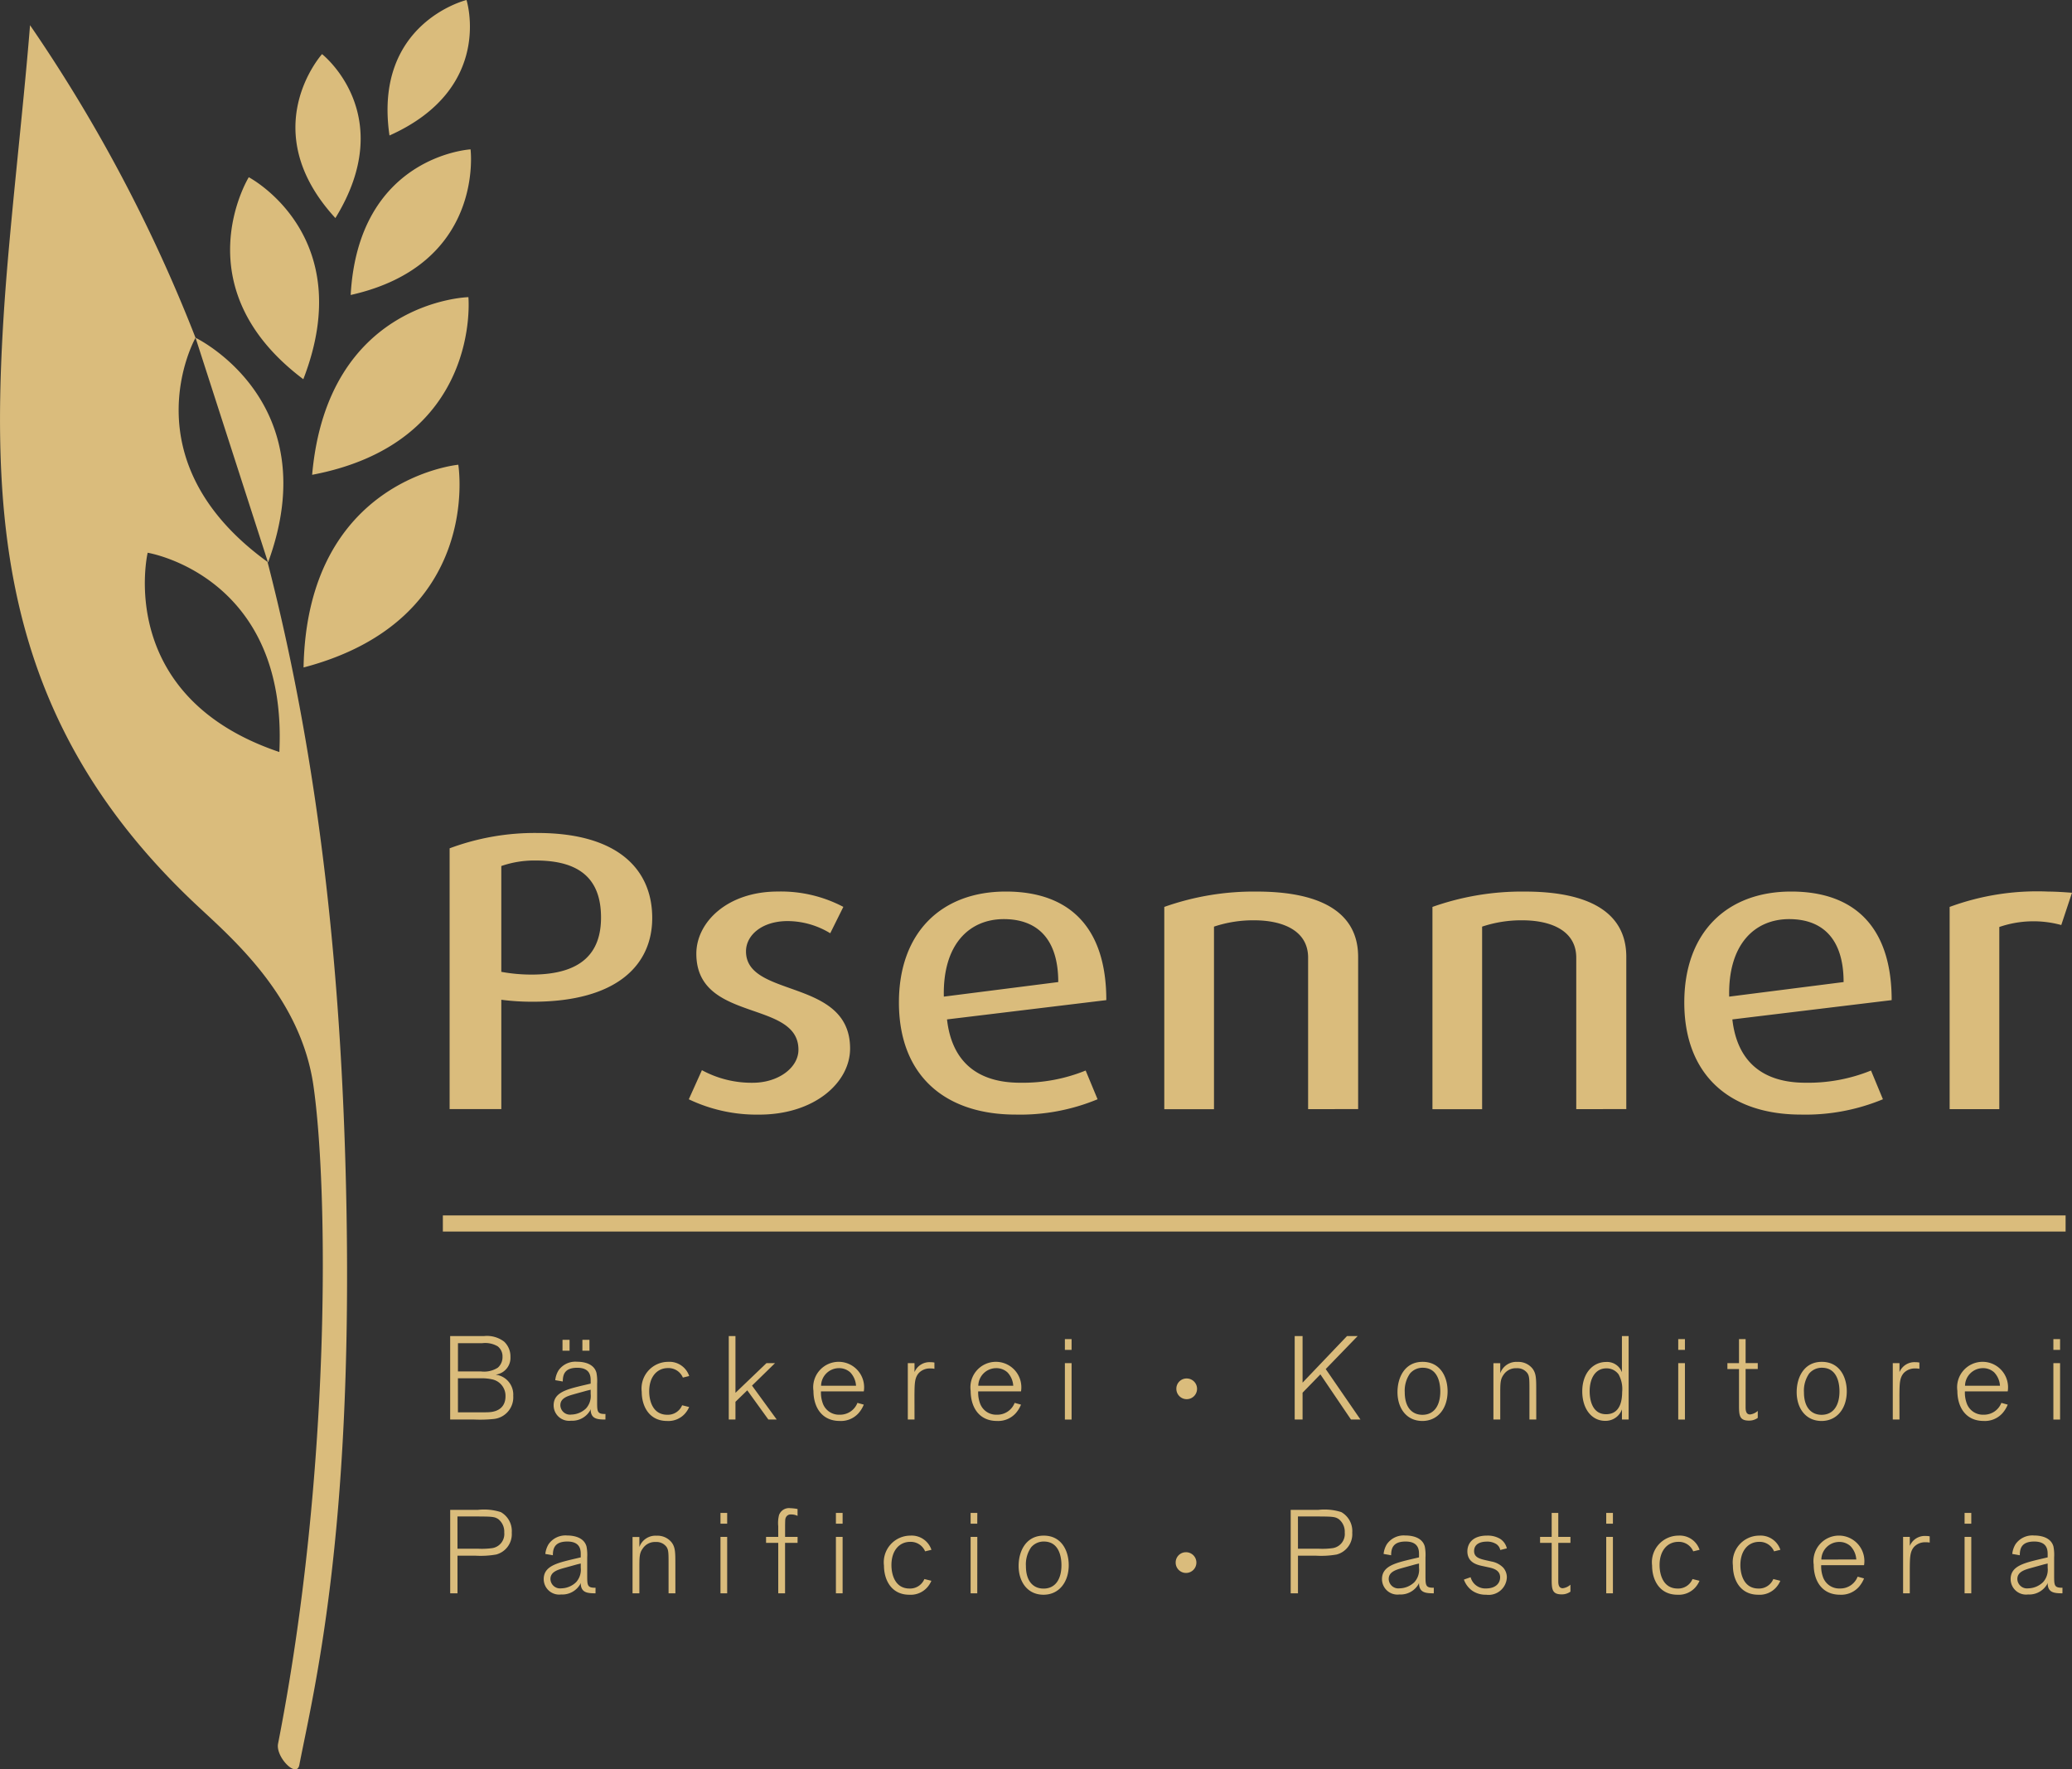 <svg xmlns:xlink="http://www.w3.org/1999/xlink" xmlns="http://www.w3.org/2000/svg" width="196.395" height="167.675" viewBox="0 0 196.395 167.675">
  <rect x="0" y="0" width="196.395" height="167.675" fill="#333333" stroke="none"/>
  <defs/>
  <defs>
    <linearGradient id="a" x1="12.94" y1="3.43" x2="109.282" y2="34.151" gradientUnits="objectBoundingBox">
      <stop offset="0" stop-color="#dabc7c"/>
      <stop offset="1" stop-color="#fff"/>
    </linearGradient>
    <style>
      .a{fill:url(#a)}.c{fill:#655649}
    </style>
  </defs>
  <path class="a" d="M25.407 53.308c5.613-15.309-6.872-21.3-6.872-21.3M28.773 63.254C45.86 58.766 43.44 44.041 43.44 44.041s-14.33 1.344-14.667 19.213zM29.586 44.996c16.1-3.051 14.812-16.836 14.812-16.836s-13.348.318-14.812 16.836zM33.239 27.955c12.749-2.855 11.362-13.8 11.362-13.8s-10.628.601-11.362 13.8zM28.75 35.938c-11.58-8.715-5.17-19.143-5.17-19.143s10.465 5.471 5.17 19.143zM31.79 20.666c-7.71-8.387-1.264-15.538-1.264-15.538s7.311 5.721 1.264 15.538zM36.918 12.84C35.355 2.159 44.218 0 44.218 0s2.667 8.379-7.3 12.84zM32.841 114.584c-.369-20.626-2.306-41.281-7.484-61.335-13.291-9.629-6.893-21.117-6.824-21.24A146 146 0 002.847 2.388l-.013.165.013-.165C2.176 10.824.875 21.517.347 29.9c-1.3 20.653.31 39.133 18.476 56.049 3.437 3.2 9.694 8.669 10.886 16.935 1.411 9.785 1.692 36.661-3.353 62.361-.245 1.254 1.763 3.314 2.016 2.015 1.352-6.961 5.026-21.532 4.469-52.676zm-6.364-43.318c-15.677-5.28-12.48-18.884-12.48-18.884S27.3 54.548 26.478 71.266zM45.875 126.615a2.687 2.687 0 011.908.527 1.919 1.919 0 01.6 1.445 1.6 1.6 0 01-1.316 1.669.134.134 0 01-.066.011.19.19 0 00.088.024 1.9 1.9 0 011.558 1.993 2.061 2.061 0 01-1.81 2.184 12.508 12.508 0 01-1.876.057h-2.292v-7.91zm-2.468 3.35h2.171a2.416 2.416 0 001.613-.358 1.326 1.326 0 00.439-1.031 1.2 1.2 0 00-.451-.986 2.329 2.329 0 00-1.47-.3h-2.3zm0 3.877h1.963c.516 0 .758 0 .944-.011.987-.044 1.6-.549 1.6-1.513a1.591 1.591 0 00-1.218-1.59 4.572 4.572 0 00-1.152-.112h-2.139zM57.386 134.525c-.79 0-1.349-.067-1.4-.885v-.1a.78.78 0 00-.043.111 1.962 1.962 0 01-1.82.986 1.465 1.465 0 01-1.646-1.456c0-1.232 1.24-1.523 2.884-1.915l.625-.146v-.268c0-.382 0-1.233-1.272-1.233s-1.36.74-1.372 1.3l-.713-.124a2.228 2.228 0 01.306-.919 1.945 1.945 0 011.756-.829c.636 0 1.6.169 1.843 1.042a4.211 4.211 0 01.065 1.031v1.725c0 .942.011 1.165.79 1.154zm-1.4-2.824l-.329.078c-.723.2-1.019.279-1.294.359-.592.168-1.25.37-1.25 1.031a.916.916 0 001.042.885 2.075 2.075 0 001.393-.583 1.762 1.762 0 00.438-1.378zm-2-3.7h-.669v-1.03h.669zm1.886 0h-.67v-1.03h.668zM65.32 133.338a2.271 2.271 0 01-.406.638 2.1 2.1 0 01-1.688.684c-1.689 0-2.4-1.39-2.4-2.768a2.527 2.527 0 012.5-2.835 1.976 1.976 0 012 1.345l-.6.146a1.479 1.479 0 00-1.415-.9c-1.009 0-1.777.8-1.777 2.207 0 .83.3 2.218 1.722 2.218a1.465 1.465 0 001.4-.9zM73.621 134.525h-.791l-2-2.768-1.119 1.087v1.681h-.635v-7.91h.635v5.379l2.939-2.813h.812l-2.182 2.129zM81.874 133.113a2.828 2.828 0 01-.494.806 2.233 2.233 0 01-1.788.74c-1.732 0-2.489-1.357-2.489-2.846a2.414 2.414 0 114.772.044h-4.059a2.956 2.956 0 00.164 1.11 1.626 1.626 0 001.613 1.1 1.759 1.759 0 001.679-1.121zm-.735-1.792a2.015 2.015 0 00-.549-1.266 1.561 1.561 0 00-1.086-.4 1.7 1.7 0 00-1.678 1.67zM86.682 134.525h-.635v-5.345h.635v.853a1.535 1.535 0 011.524-.942 1.8 1.8 0 01.363.034v.593a1.691 1.691 0 00-.4-.033 1.43 1.43 0 00-1.075.426c-.405.459-.405 1.008-.417 2.106zM96.776 133.113a2.827 2.827 0 01-.494.806 2.233 2.233 0 01-1.788.74c-1.733 0-2.489-1.357-2.489-2.846a2.414 2.414 0 114.772.044h-4.059a2.941 2.941 0 00.165 1.11 1.625 1.625 0 001.612 1.1 1.758 1.758 0 001.679-1.121zm-.735-1.792a2.016 2.016 0 00-.549-1.266 1.561 1.561 0 00-1.086-.4 1.7 1.7 0 00-1.678 1.67zM101.571 127.926h-.635v-1.023h.635zm0 6.6h-.635v-5.345h.635zM112.464 130.634a.981.981 0 11-.963.981.968.968 0 01.963-.981zM128.953 134.525h-.9l-2.9-4.28-1.688 1.737v2.543h-.747v-7.91h.747v4.414l4.212-4.414h1.009l-3.027 3.126zM134.819 134.66c-1.525 0-2.358-1.232-2.358-2.734 0-1.389.69-2.869 2.379-2.869 1.657 0 2.359 1.389 2.37 2.768.01 1.624-.912 2.835-2.391 2.835zm.032-5.043a1.559 1.559 0 00-1.207.55 2.826 2.826 0 00-.494 1.77c0 1.524.769 2.14 1.669 2.14 1.151 0 1.688-.929 1.7-2.173-.001-.304.022-2.287-1.668-2.287zM145.615 134.524h-.647v-2.768c0-1.041 0-1.344-.2-1.634a1.181 1.181 0 00-1.02-.46 1.389 1.389 0 00-1.218.6c-.329.45-.329.8-.329 1.917v2.341h-.647v-5.334h.647v.953a1.618 1.618 0 011.635-1.076 1.718 1.718 0 011.426.638c.339.46.35.9.35 2.05zM154.372 134.525h-.636v-.964a1.641 1.641 0 01-1.6 1.087c-1.229 0-2.161-1.087-2.161-2.8s1.009-2.778 2.259-2.778a1.5 1.5 0 011.5.975v-3.428h.636zm-.954-4.28a1.4 1.4 0 00-1.163-.571c-1.03 0-1.579.941-1.579 2.173 0 .807.241 2.174 1.557 2.174 1.5 0 1.514-1.624 1.524-2.117a2.863 2.863 0 00-.339-1.659zM159.707 127.926h-.635v-1.023h.635zm0 6.6h-.635v-5.345h.635zM165.458 133.393c0 .505.175.651.428.651a1.332 1.332 0 00.724-.336v.661a1.39 1.39 0 01-.834.258c-.944 0-.944-.538-.944-1.557v-3.328h-1.1v-.561h1.1v-2.278h.626v2.274h1.152v.561h-1.152zM172.656 134.66c-1.524 0-2.358-1.232-2.358-2.734 0-1.389.691-2.869 2.38-2.869 1.656 0 2.358 1.389 2.369 2.768.011 1.624-.91 2.835-2.391 2.835zm.032-5.043a1.559 1.559 0 00-1.207.55 2.831 2.831 0 00-.493 1.77c0 1.524.768 2.14 1.667 2.14 1.151 0 1.689-.929 1.7-2.173.001-.304.024-2.287-1.666-2.287zM180.043 134.525h-.635v-5.345h.635v.853a1.537 1.537 0 011.525-.942 1.793 1.793 0 01.362.034v.593a1.7 1.7 0 00-.4-.033 1.432 1.432 0 00-1.075.426c-.405.459-.405 1.008-.417 2.106zM190.302 133.113a2.821 2.821 0 01-.493.806 2.237 2.237 0 01-1.788.74c-1.733 0-2.491-1.357-2.491-2.846a2.414 2.414 0 114.772.044h-4.058a2.935 2.935 0 00.164 1.11 1.626 1.626 0 001.613 1.1 1.758 1.758 0 001.678-1.121zm-.734-1.792a2.016 2.016 0 00-.55-1.266 1.558 1.558 0 00-1.085-.4 1.7 1.7 0 00-1.678 1.67zM195.265 127.926h-.635v-1.023h.635zm0 6.6h-.635v-5.345h.635z"/>
  <g>
    <path class="a" d="M43.363 150.993h-.691v-7.91h2.644a5.27 5.27 0 012.149.212 2.059 2.059 0 011.042 1.95 1.994 1.994 0 01-1.48 2.072 8.529 8.529 0 01-1.942.112h-1.722zm0-4.224h2.007a7.25 7.25 0 001.283-.057 1.352 1.352 0 001.142-1.478 1.511 1.511 0 00-.559-1.266c-.363-.246-.615-.246-2-.258H43.36zM56.446 150.993c-.79 0-1.349-.068-1.4-.886v-.1a.734.734 0 00-.043.111 1.965 1.965 0 01-1.82.986 1.465 1.465 0 01-1.646-1.456c0-1.232 1.24-1.524 2.884-1.915l.625-.146v-.269c0-.381 0-1.232-1.272-1.232s-1.36.739-1.372 1.3l-.713-.124a2.23 2.23 0 01.306-.919 1.945 1.945 0 011.755-.829c.637 0 1.6.168 1.843 1.043a4.132 4.132 0 01.066 1.03v1.725c0 .941.011 1.165.79 1.154zm-1.4-2.824l-.329.078-1.294.358c-.592.168-1.25.37-1.25 1.031a.916.916 0 001.042.886 2.071 2.071 0 001.392-.584 1.757 1.757 0 00.439-1.378zM64.017 150.993h-.647v-2.768c0-1.043 0-1.345-.2-1.636a1.183 1.183 0 00-1.02-.459 1.385 1.385 0 00-1.218.605c-.329.447-.329.794-.329 1.915v2.342h-.647v-5.333h.647v.952a1.617 1.617 0 011.635-1.076 1.715 1.715 0 011.426.638c.339.459.35.9.35 2.05zM68.925 144.393h-.635v-1.019h.635zm0 6.6h-.635v-5.345h.635zM75.597 146.21h-1.185v4.784h-.646v-4.784h-1.154v-.561h1.153v-1.019a3.049 3.049 0 01.076-1.054 1.007 1.007 0 011.085-.649 4.018 4.018 0 01.67.078v.65a1.351 1.351 0 00-.615-.134.493.493 0 00-.5.3c-.056.134-.056.178-.066.75v1.076H75.6zM79.867 144.393h-.635v-1.019h.635zm0 6.6h-.635v-5.345h.635zM88.282 149.806a2.293 2.293 0 01-.406.638 2.094 2.094 0 01-1.689.684c-1.688 0-2.4-1.389-2.4-2.767a2.527 2.527 0 012.5-2.835 1.975 1.975 0 012 1.345l-.6.145a1.479 1.479 0 00-1.415-.9c-1.009 0-1.777.8-1.777 2.207 0 .828.3 2.218 1.722 2.218a1.464 1.464 0 001.4-.9zM92.63 144.393H92v-1.019h.635zm0 6.6H92v-5.345h.635zM98.909 151.128c-1.524 0-2.359-1.232-2.359-2.734 0-1.389.691-2.868 2.38-2.868 1.656 0 2.358 1.39 2.37 2.768.01 1.624-.911 2.834-2.391 2.834zm.033-5.042a1.557 1.557 0 00-1.207.549 2.83 2.83 0 00-.494 1.771c0 1.523.768 2.14 1.668 2.14 1.152 0 1.689-.929 1.7-2.173 0-.306.021-2.287-1.671-2.287zM112.398 147.1a.982.982 0 11-.962.983.97.97 0 01.962-.983zM123.029 150.993h-.691v-7.91h2.644a5.27 5.27 0 012.149.212 2.059 2.059 0 011.042 1.95 1.994 1.994 0 01-1.48 2.072 8.531 8.531 0 01-1.942.112h-1.722zm0-4.224h2.007a7.249 7.249 0 001.283-.057 1.352 1.352 0 001.142-1.478 1.511 1.511 0 00-.559-1.266c-.363-.246-.615-.246-2-.258h-1.876zM135.902 150.993c-.789 0-1.348-.068-1.4-.886v-.1a.731.731 0 00-.043.111 1.966 1.966 0 01-1.821.986 1.464 1.464 0 01-1.645-1.456c0-1.232 1.24-1.524 2.884-1.915l.625-.146v-.269c0-.381 0-1.232-1.272-1.232s-1.361.739-1.372 1.3l-.713-.124a2.228 2.228 0 01.306-.919 1.944 1.944 0 011.755-.829c.636 0 1.6.168 1.843 1.043a4.132 4.132 0 01.066 1.03v1.725c0 .941.011 1.165.789 1.154zm-1.4-2.824l-.329.078c-.723.2-1.02.281-1.294.358-.592.168-1.25.37-1.25 1.031a.916.916 0 001.042.886 2.071 2.071 0 001.392-.584 1.761 1.761 0 00.439-1.378zM141.367 147.979a2.074 2.074 0 011.108.572 1.4 1.4 0 01.352.94 1.729 1.729 0 01-1.964 1.636 2.226 2.226 0 01-1.316-.381 2.186 2.186 0 01-.79-1.054l.636-.224a1.434 1.434 0 001.47 1.064c.9 0 1.327-.493 1.327-1.053 0-.7-.691-.863-1.119-.952-.2-.045-.417-.091-.625-.135-.483-.111-1.36-.336-1.36-1.378 0-.55.307-1.49 1.876-1.49a2.3 2.3 0 011.217.3 1.479 1.479 0 01.648.909l-.625.156a.859.859 0 00-.451-.605 1.6 1.6 0 00-.822-.19c-.394 0-1.206.1-1.206.9 0 .583.516.728 1.1.863zM147.702 149.861c0 .5.175.651.428.651a1.332 1.332 0 00.724-.336v.66a1.39 1.39 0 01-.834.258c-.944 0-.944-.537-.944-1.556v-3.328h-1.1v-.561h1.1v-2.274h.626v2.274h1.152v.561h-1.152zM152.881 144.393h-.635v-1.019h.635zm0 6.6h-.635v-5.345h.635zM161.088 149.806a2.266 2.266 0 01-.405.638 2.1 2.1 0 01-1.689.684c-1.689 0-2.4-1.389-2.4-2.767a2.526 2.526 0 012.5-2.835 1.972 1.972 0 012 1.345l-.6.145a1.479 1.479 0 00-1.415-.9c-1.008 0-1.776.8-1.776 2.207 0 .828.3 2.218 1.722 2.218a1.464 1.464 0 001.4-.9zM168.748 149.806a2.27 2.27 0 01-.406.638 2.092 2.092 0 01-1.688.684c-1.689 0-2.4-1.389-2.4-2.767a2.526 2.526 0 012.5-2.835 1.975 1.975 0 012 1.345l-.6.145a1.478 1.478 0 00-1.415-.9c-1.009 0-1.777.8-1.777 2.207 0 .828.3 2.218 1.722 2.218a1.465 1.465 0 001.4-.9zM176.684 149.582a2.843 2.843 0 01-.493.806 2.239 2.239 0 01-1.789.739c-1.732 0-2.489-1.356-2.489-2.845a2.414 2.414 0 114.772.044h-4.063a2.94 2.94 0 00.164 1.11 1.626 1.626 0 001.612 1.1 1.756 1.756 0 001.679-1.121zm-.735-1.793a2.007 2.007 0 00-.549-1.265 1.557 1.557 0 00-1.086-.4 1.7 1.7 0 00-1.677 1.669zM181.02 150.994h-.635v-5.345h.635v.852a1.539 1.539 0 011.525-.941 1.786 1.786 0 01.362.034v.594a1.634 1.634 0 00-.395-.034 1.434 1.434 0 00-1.075.426c-.406.46-.406 1.009-.418 2.106zM186.848 144.393h-.635v-1.019h.635zm0 6.6h-.635v-5.345h.635zM195.488 150.993c-.79 0-1.349-.068-1.4-.886v-.1a.628.628 0 00-.042.111 1.967 1.967 0 01-1.821.986 1.465 1.465 0 01-1.646-1.456c0-1.232 1.24-1.524 2.884-1.915l.625-.146v-.269c0-.381 0-1.232-1.271-1.232s-1.36.739-1.372 1.3l-.712-.124a2.227 2.227 0 01.305-.919 1.945 1.945 0 011.756-.829c.636 0 1.6.168 1.843 1.043a4.2 4.2 0 01.065 1.03v1.725c0 .941.011 1.165.79 1.154zm-1.4-2.824l-.329.078-1.294.358c-.592.168-1.25.37-1.25 1.031a.916.916 0 001.042.886 2.071 2.071 0 001.393-.584 1.76 1.76 0 00.438-1.378z"/>
  </g>
  <path class="a" d="M41.977 115.184h153.812v1.527H41.977zM2.847 2.224l-.013.165.013-.165z"/>
  <g>
    <path class="a" d="M50.492 94.931a22.709 22.709 0 01-2.975-.186v10.363h-4.9V80.393a23.092 23.092 0 018.322-1.454c7.682 0 10.882 3.5 10.882 8.051.004 4.399-3.271 7.941-11.329 7.941zm.3-13.383a9.588 9.588 0 00-3.276.522v10.028a15.9 15.9 0 002.863.261c4.82 0 6.589-2.124 6.589-5.406 0-3.505-1.846-5.405-6.175-5.405zM71.953 105.629a14.937 14.937 0 01-6.665-1.453l1.243-2.759a9.852 9.852 0 004.82 1.193c2.41 0 4.33-1.417 4.33-3.131 0-4.772-9.678-2.535-9.678-9.1 0-2.981 2.938-5.891 7.721-5.891a12.7 12.7 0 016.212 1.454l-1.242 2.5a7.829 7.829 0 00-4.03-1.155c-2.447 0-3.954 1.342-3.954 2.871 0 4.473 9.866 2.5 9.866 9.207 0 3.208-3.351 6.264-8.623 6.264zM89.763 96.607c.452 3.99 2.862 6 6.929 6a15.845 15.845 0 006.212-1.156l1.13 2.722a19.139 19.139 0 01-7.757 1.453c-6.741 0-11.072-3.727-11.072-10.623 0-6.636 4.03-10.514 10.131-10.514 6.175 0 9.526 3.542 9.526 10.29zm5.385-9.505c-3.239 0-5.8 2.348-5.686 7.345l10.845-1.38c0-4.138-2.034-5.965-5.159-5.965zM123.99 105.108V90.756c0-2.573-2.41-3.542-5.122-3.542a11.764 11.764 0 00-3.8.6v17.3h-4.711V85.946a25.378 25.378 0 018.774-1.454c5.762 0 9.6 1.79 9.6 6.189v14.427zM149.405 105.108V90.756c0-2.573-2.41-3.542-5.122-3.542a11.762 11.762 0 00-3.8.6v17.3h-4.708V85.946a25.383 25.383 0 018.774-1.454c5.762 0 9.6 1.79 9.6 6.189v14.427zM164.202 96.607c.452 3.99 2.862 6 6.929 6a15.848 15.848 0 006.213-1.156l1.129 2.722a19.135 19.135 0 01-7.757 1.453c-6.74 0-11.07-3.727-11.07-10.623 0-6.636 4.029-10.514 10.129-10.514 6.175 0 9.527 3.542 9.527 10.29zm5.385-9.505c-3.238 0-5.8 2.348-5.686 7.345l10.845-1.38c0-4.138-2.033-5.965-5.159-5.965zM195.378 87.662a9.982 9.982 0 00-5.874.186v17.26h-4.707V85.946a23.984 23.984 0 019.338-1.454c.791 0 1.77.075 2.259.112z"/>
  </g>
</svg>